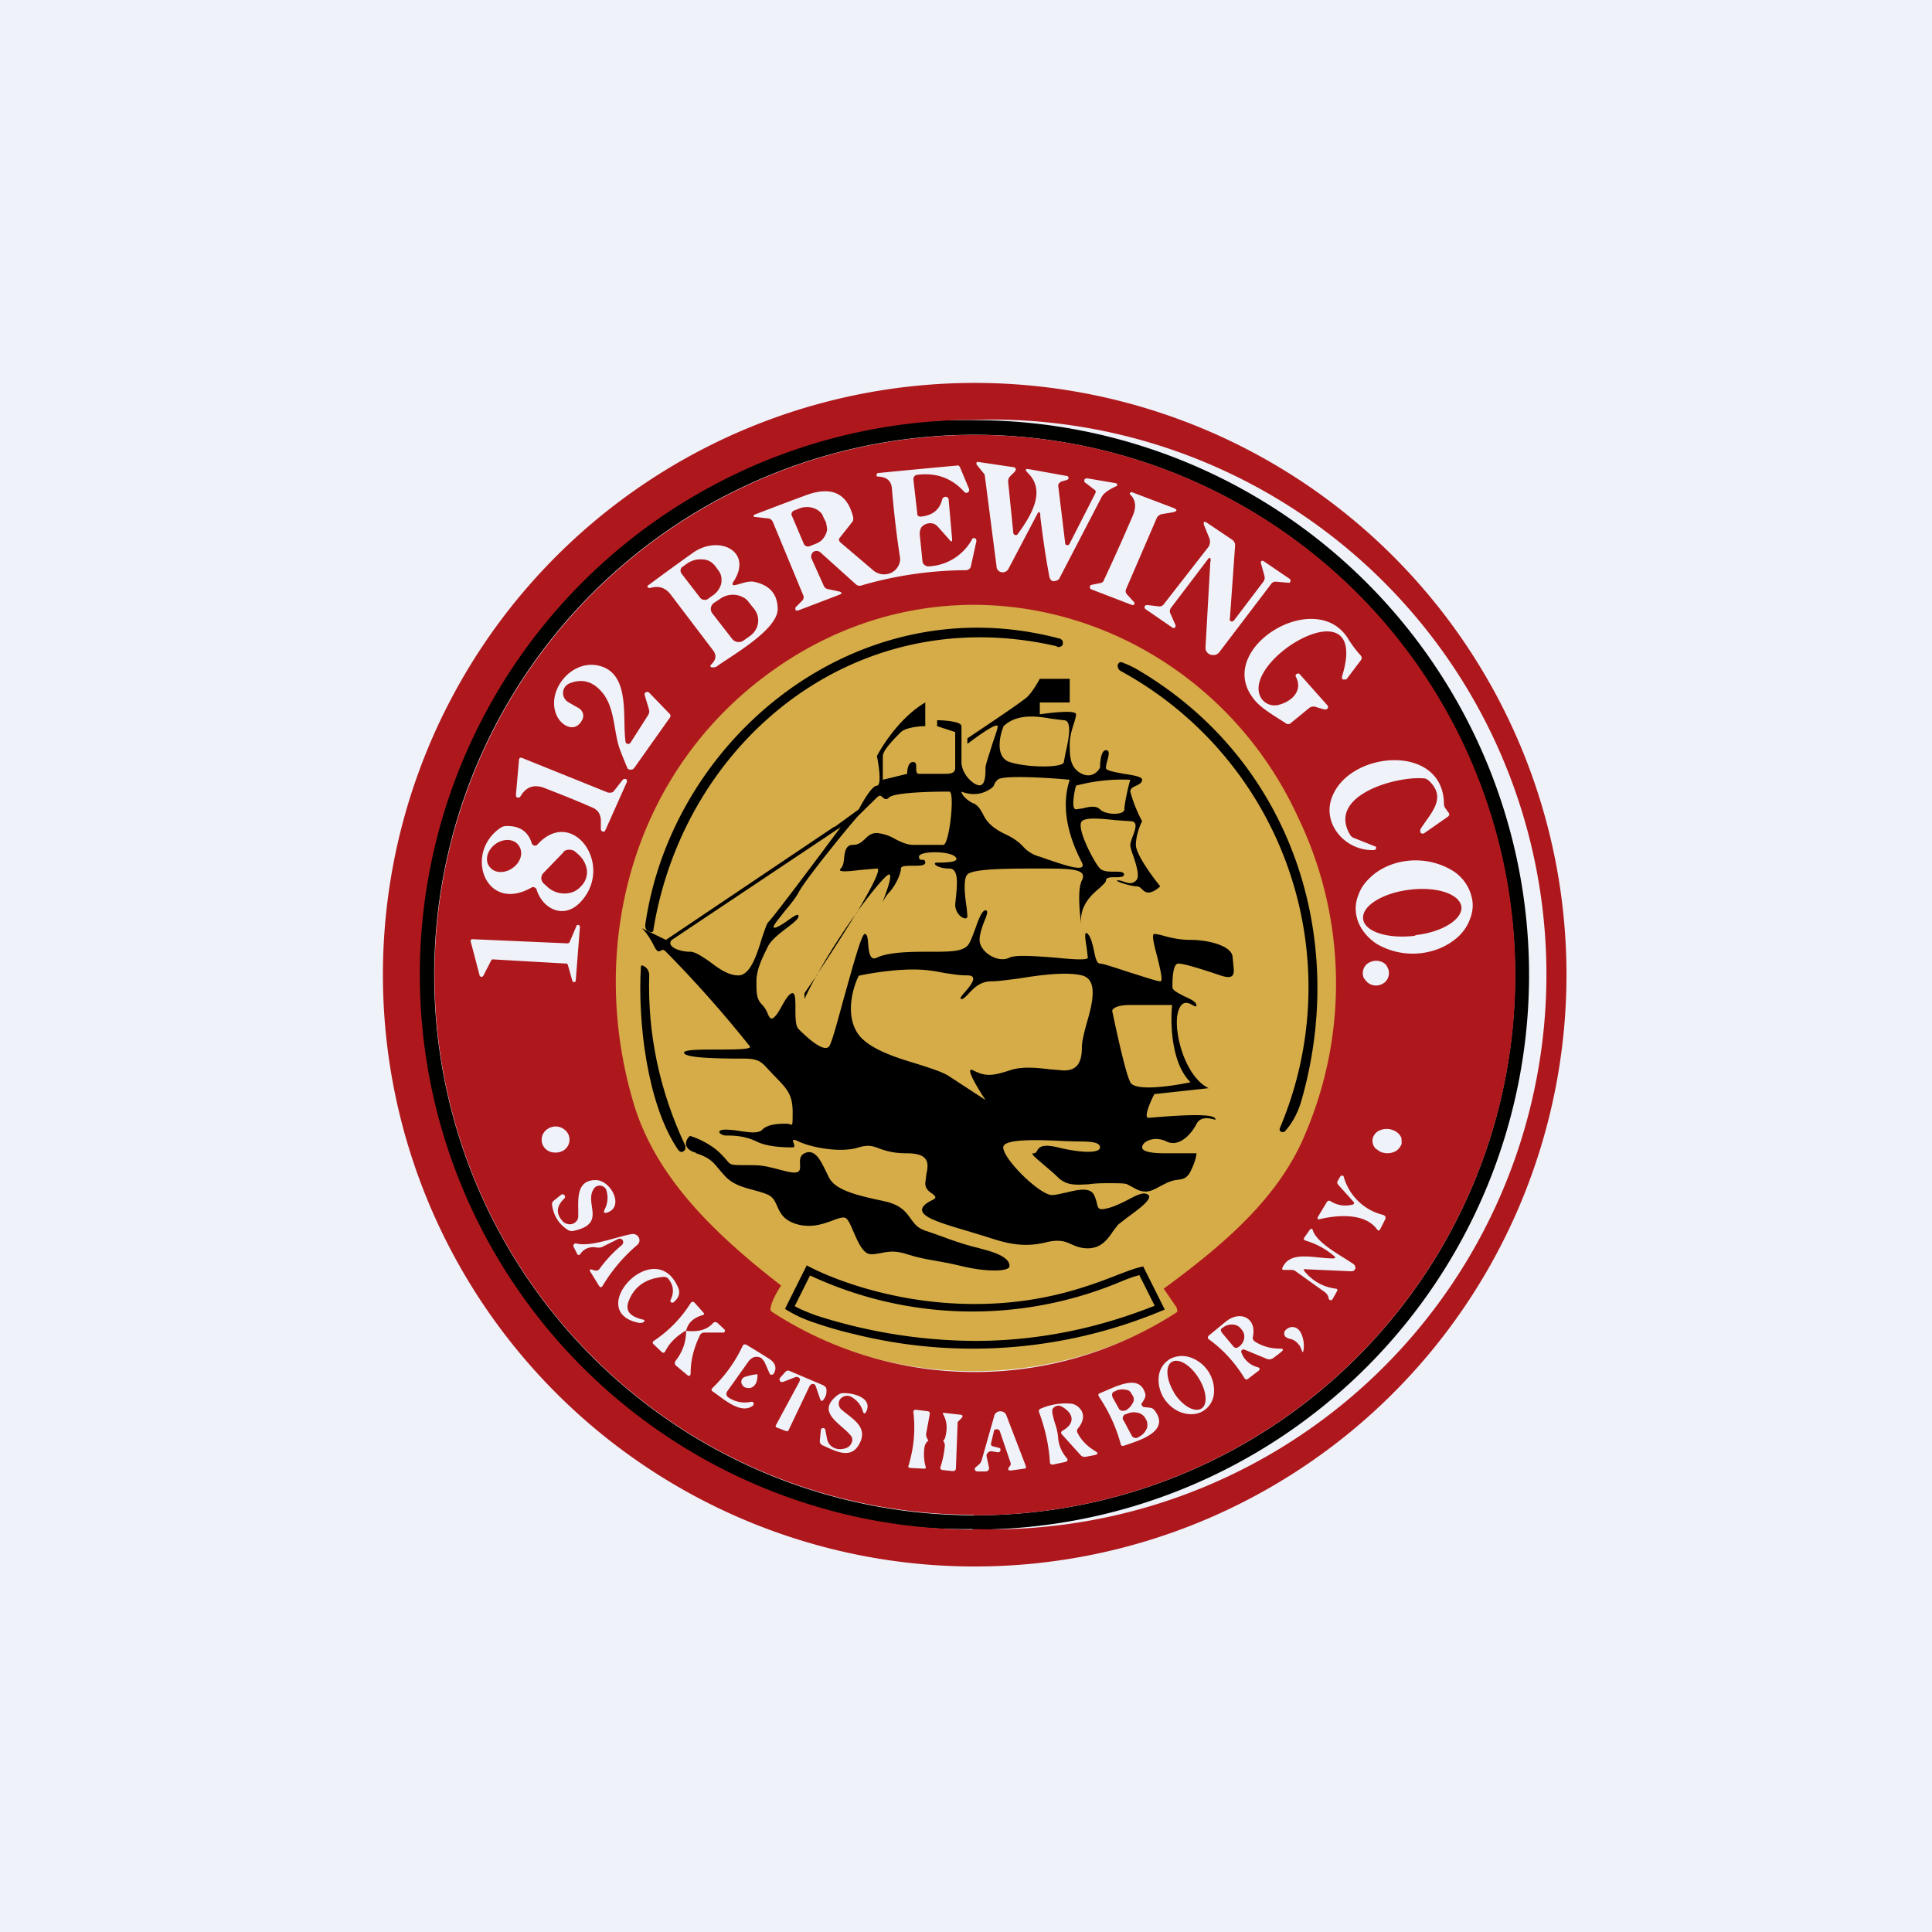 <?xml version="1.0" encoding="UTF-8"?>
<!-- generated by Finnhub -->
<svg viewBox="0 0 55.5 55.5" xmlns="http://www.w3.org/2000/svg">
<path d="M 0,0 H 55.5 V 55.5 H 0 Z" fill="rgb(239, 242, 248)"/>
<path d="M 33.49,37.075 A 10.62,10.62 0 1,0 22.38,37 L 22.04,37.55 A 0.11,0.11 0 0,0 22.03,37.64 C 22.03,37.67 22.05,37.69 22.08,37.71 A 11.15,11.15 0 0,0 33.72,37.79 L 33.92,37.72 C 34.12,37.67 34.38,37.59 34.39,37.55 C 34.39,37.52 34.24,37.52 34.09,37.52 C 33.95,37.52 33.8,37.52 33.79,37.5 L 33.52,37.08 Z" fill="rgb(213, 172, 71)"/>
<path d="M 27.93,43.925 A 15.93,15.93 0 1,1 28.04,12.07 A 15.93,15.93 0 0,1 27.94,43.94 Z M 27.97,43.53 A 15.5,15.5 0 0,0 42.34,22.09 A 15.52,15.52 0 1,0 27.97,43.53 Z" fill="rgb(1, 1, 0)"/>
<path d="M 40.65,26.865 C 41.44,26.78 42.03,26.4 41.98,26.04 C 41.92,25.67 41.25,25.46 40.48,25.56 C 39.69,25.66 39.1,26.04 39.16,26.41 C 39.21,26.77 39.88,26.98 40.66,26.88 Z M 14.77,24.9 C 14.99,24.72 15.04,24.43 14.87,24.25 C 14.72,24.08 14.41,24.09 14.19,24.28 C 13.97,24.47 13.92,24.76 14.09,24.93 C 14.24,25.1 14.55,25.09 14.77,24.9 Z" fill="rgb(174, 24, 29)"/>
<path d="M 27.97,43.515 A 15.5,15.5 0 0,1 13.68,22.04 A 15.53,15.53 0 0,1 38.99,17.04 A 15.52,15.52 0 0,1 27.98,43.53 Z M 29.88,14.8 C 29.95,15.38 30.03,15.96 30.14,16.54 C 30.16,16.68 30.24,16.73 30.37,16.67 A 0.12,0.12 0 0,0 30.43,16.62 L 31.64,14.29 C 31.69,14.18 31.84,14.07 32.06,13.97 L 32.09,13.95 A 0.05,0.05 0 0,0 32.08,13.89 L 32.05,13.88 L 31.23,13.74 L 31.18,13.75 A 0.07,0.07 0 0,0 31.15,13.78 V 13.83 C 31.15,13.84 31.15,13.85 31.17,13.86 L 31.43,14.06 C 31.48,14.09 31.49,14.13 31.46,14.18 L 30.72,15.63 L 30.69,15.66 H 30.65 L 30.62,15.65 A 0.06,0.06 0 0,1 30.6,15.61 L 30.4,13.96 C 30.4,13.93 30.4,13.9 30.43,13.88 A 0.13,0.13 0 0,1 30.5,13.83 L 30.64,13.79 L 30.68,13.77 A 0.06,0.06 0 0,0 30.68,13.69 A 0.07,0.07 0 0,0 30.63,13.67 L 29.57,13.48 C 29.45,13.46 29.44,13.49 29.52,13.58 C 30.07,14.1 29.61,14.83 29.23,15.35 C 29.23,15.35 29.22,15.37 29.2,15.37 H 29.16 A 0.07,0.07 0 0,1 29.13,15.35 A 0.06,0.06 0 0,1 29.11,15.32 L 28.96,13.83 C 28.96,13.77 28.98,13.72 29.02,13.68 L 29.16,13.54 L 29.18,13.5 A 0.07,0.07 0 0,0 29.15,13.43 A 0.08,0.08 0 0,0 29.11,13.42 L 28.1,13.27 H 28.07 L 28.05,13.29 V 13.34 L 28.26,13.6 A 0.1,0.1 0 0,1 28.29,13.66 L 28.63,16.29 C 28.63,16.33 28.65,16.36 28.68,16.39 C 28.7,16.42 28.74,16.43 28.78,16.44 A 0.2,0.2 0 0,0 28.89,16.42 A 0.18,0.18 0 0,0 28.97,16.34 L 29.79,14.78 C 29.84,14.68 29.87,14.69 29.89,14.8 Z M 26.42,15.34 C 26.42,15.28 26.43,15.22 26.46,15.16 A 0.3,0.3 0 0,1 26.61,15.05 A 0.32,0.32 0 0,1 26.8,15.04 A 0.3,0.3 0 0,1 26.95,15.14 L 27.27,15.5 C 27.33,15.58 27.36,15.57 27.35,15.47 L 27.25,14.34 A 0.08,0.08 0 0,0 27.22,14.29 A 0.09,0.09 0 0,0 27.11,14.29 A 0.08,0.08 0 0,0 27.07,14.33 C 27,14.64 26.79,14.81 26.45,14.84 C 26.39,14.84 26.35,14.82 26.35,14.75 L 26.24,13.78 C 26.24,13.75 26.24,13.71 26.27,13.68 A 0.13,0.13 0 0,1 26.35,13.64 C 26.9,13.57 27.35,13.74 27.7,14.13 L 27.75,14.16 C 27.77,14.16 27.79,14.16 27.8,14.14 C 27.82,14.14 27.83,14.12 27.84,14.1 V 14.05 L 27.58,13.43 A 0.12,0.12 0 0,0 27.53,13.37 A 373.97,373.97 0 0,0 25.21,13.59 A 0.11,0.11 0 0,0 25.18,13.64 C 25.18,13.67 25.18,13.69 25.22,13.69 C 25.47,13.7 25.6,13.81 25.62,14.02 C 25.68,14.74 25.76,15.4 25.85,15.99 C 25.87,16.09 25.85,16.17 25.81,16.25 A 0.45,0.45 0 0,1 25.61,16.45 A 0.48,0.48 0 0,1 25.08,16.38 L 24.14,15.58 C 24.09,15.53 24.09,15.48 24.13,15.44 L 24.47,15.01 A 0.18,0.18 0 0,0 24.51,14.94 V 14.86 C 24.34,14.17 23.89,13.96 23.17,14.22 A 109.77,109.77 0 0,0 21.66,14.79 L 21.65,14.82 L 21.66,14.85 H 21.69 L 22.04,14.89 C 22.12,14.89 22.17,14.93 22.2,14.99 L 23.07,17.09 A 0.14,0.14 0 0,1 23.05,17.25 L 22.85,17.45 V 17.52 L 22.88,17.54 H 22.92 L 24.1,17.09 C 24.2,17.05 24.2,17.02 24.1,16.99 L 23.77,16.92 A 0.15,0.15 0 0,1 23.67,16.84 L 23.31,16.04 A 0.15,0.15 0 0,1 23.31,15.94 A 0.16,0.16 0 0,1 23.37,15.85 A 0.17,0.17 0 0,1 23.57,15.87 L 24.57,16.77 C 24.62,16.82 24.68,16.84 24.74,16.82 A 10.9,10.9 0 0,1 27.75,16.38 C 27.79,16.38 27.82,16.36 27.85,16.34 A 0.14,0.14 0 0,0 27.89,16.27 L 28.05,15.54 L 28.04,15.49 A 0.07,0.07 0 0,0 28,15.46 H 27.95 A 0.07,0.07 0 0,0 27.92,15.5 A 1.5,1.5 0 0,1 26.68,16.27 A 0.17,0.17 0 0,1 26.56,16.23 A 0.16,0.16 0 0,1 26.5,16.13 L 26.42,15.34 Z M 33.37,14.77 L 33.67,14.72 C 33.83,14.69 33.84,14.64 33.68,14.58 L 32.52,14.14 H 32.49 L 32.47,14.15 A 0.04,0.04 0 0,0 32.47,14.21 C 32.63,14.36 32.65,14.58 32.53,14.84 A 63.8,63.8 0 0,1 31.69,16.71 A 0.2,0.2 0 0,1 31.61,16.75 L 31.36,16.8 A 0.07,0.07 0 0,0 31.32,16.82 A 0.07,0.07 0 0,0 31.32,16.9 C 31.32,16.92 31.34,16.93 31.35,16.93 L 32.52,17.38 H 32.55 C 32.56,17.38 32.58,17.38 32.58,17.36 A 0.05,0.05 0 0,0 32.58,17.3 L 32.38,17.08 A 0.14,0.14 0 0,1 32.35,16.92 L 33.23,14.88 A 0.18,0.18 0 0,1 33.29,14.81 A 0.19,0.19 0 0,1 33.37,14.77 Z M 34.77,16.12 L 34.63,18.6 C 34.63,18.65 34.64,18.7 34.67,18.73 C 34.7,18.77 34.73,18.79 34.78,18.81 C 34.82,18.82 34.88,18.82 34.92,18.81 A 0.22,0.22 0 0,0 35.03,18.73 L 36.52,16.77 A 0.15,0.15 0 0,1 36.66,16.71 L 37,16.74 H 37.05 L 37.07,16.7 V 16.66 A 0.06,0.06 0 0,0 37.05,16.63 L 36.3,16.12 L 36.27,16.11 H 36.24 L 36.22,16.14 V 16.17 L 36.32,16.53 C 36.34,16.6 36.33,16.65 36.3,16.7 L 35.45,17.82 L 35.41,17.85 A 0.07,0.07 0 0,1 35.33,17.82 A 0.07,0.07 0 0,1 35.33,17.78 L 35.48,15.68 C 35.48,15.64 35.48,15.61 35.46,15.58 A 0.2,0.2 0 0,0 35.39,15.5 L 34.69,15.03 C 34.59,14.96 34.56,14.98 34.59,15.09 L 34.74,15.46 A 0.27,0.27 0 0,1 34.7,15.73 L 33.43,17.36 A 0.15,0.15 0 0,1 33.29,17.42 L 32.96,17.38 L 32.91,17.39 A 0.07,0.07 0 0,0 32.88,17.42 V 17.46 C 32.88,17.48 32.9,17.49 32.91,17.5 L 33.68,18.03 A 0.06,0.06 0 0,0 33.75,18.03 L 33.77,18 V 17.96 L 33.62,17.62 A 0.15,0.15 0 0,1 33.64,17.46 L 34.68,16.09 C 34.75,15.99 34.78,16.01 34.78,16.12 Z M 21.07,16.71 C 21.64,15.84 20.66,15.36 19.92,15.87 A 72.97,72.97 0 0,0 18.6,16.83 V 16.87 L 18.64,16.89 H 18.68 C 18.92,16.82 19.11,16.88 19.26,17.07 L 20.49,18.69 C 20.59,18.83 20.57,18.96 20.42,19.1 C 20.4,19.13 20.4,19.15 20.44,19.17 H 20.49 C 20.51,19.17 20.54,19.17 20.58,19.15 C 21.04,18.82 22.32,18.1 22.34,17.51 C 22.34,17.07 22.12,16.81 21.65,16.71 C 21.47,16.69 21.32,16.76 21.15,16.8 C 21.04,16.83 21.02,16.8 21.07,16.7 Z M 22.44,36.93 C 22.32,37.1 22.16,37.4 22.14,37.57 C 22.12,37.62 22.14,37.67 22.2,37.7 A 10.67,10.67 0 0,0 33.8,37.7 C 33.84,37.67 33.81,37.62 33.8,37.56 L 33.43,37.02 C 35.16,35.75 36.76,34.39 37.51,32.54 A 11,11 0 0,0 37.28,23.46 C 34.63,17.7 27.38,15.33 21.94,19.45 C 18.12,22.34 16.9,27.22 18.18,31.62 C 18.79,33.75 20.44,35.38 22.44,36.93 Z M 37.22,19.43 C 37.44,19.83 37.12,20.14 36.76,20.24 A 0.48,0.48 0 0,1 36.44,20.23 A 0.45,0.45 0 0,1 36.21,20.02 C 35.66,18.92 39.39,16.73 38.55,19.44 V 19.49 C 38.56,19.5 38.57,19.52 38.59,19.52 H 38.64 C 38.66,19.52 38.68,19.52 38.69,19.5 L 39.09,18.97 C 39.13,18.92 39.12,18.87 39.09,18.83 C 38.96,18.69 38.84,18.53 38.74,18.37 C 37.83,16.84 34.92,18.6 35.98,20.03 C 36.18,20.33 36.61,20.56 36.94,20.78 C 36.98,20.81 37.03,20.81 37.07,20.78 L 37.62,20.33 C 37.67,20.3 37.72,20.29 37.77,20.3 L 38.04,20.38 H 38.09 L 38.13,20.36 A 0.07,0.07 0 0,0 38.13,20.26 L 37.33,19.36 A 0.07,0.07 0 0,0 37.25,19.36 A 0.06,0.06 0 0,0 37.22,19.39 V 19.43 Z M 17.97,21.31 C 17.87,20.63 18.12,19.37 17.23,19.13 C 16.42,18.91 15.66,19.86 16,20.57 C 16.14,20.86 16.53,21.07 16.73,20.67 A 0.25,0.25 0 0,0 16.74,20.48 A 0.26,0.26 0 0,0 16.62,20.34 L 16.34,20.18 A 0.32,0.32 0 0,1 16.21,20.05 A 0.3,0.3 0 0,1 16.24,19.72 A 0.33,0.33 0 0,1 16.39,19.62 C 16.77,19.48 17.09,19.6 17.36,19.97 C 17.66,20.41 17.63,20.98 17.79,21.48 A 12.33,12.33 0 0,0 18.03,22.08 A 0.14,0.14 0 0,0 18.17,22.1 A 0.13,0.13 0 0,0 18.22,22.06 L 19.24,20.62 C 19.27,20.58 19.27,20.54 19.23,20.5 L 18.65,19.9 A 0.08,0.08 0 0,0 18.55,19.89 A 0.07,0.07 0 0,0 18.52,19.92 V 19.97 L 18.64,20.37 A 0.2,0.2 0 0,1 18.62,20.54 L 18.11,21.34 L 18.07,21.37 H 18.03 A 0.08,0.08 0 0,1 17.99,21.35 A 0.07,0.07 0 0,1 17.97,21.31 Z M 17.47,22.77 L 14.99,21.77 C 14.94,21.76 14.92,21.77 14.91,21.82 L 14.82,22.84 L 14.83,22.88 C 14.83,22.9 14.85,22.91 14.87,22.91 H 14.91 C 14.93,22.91 14.94,22.89 14.95,22.88 C 15.11,22.6 15.35,22.52 15.65,22.64 C 16.11,22.82 16.57,23 17.02,23.2 A 0.4,0.4 0 0,1 17.19,23.33 C 17.23,23.39 17.25,23.46 17.26,23.53 V 23.83 L 17.28,23.87 L 17.32,23.89 H 17.36 L 17.39,23.85 L 18.01,22.46 V 22.42 A 0.06,0.06 0 0,0 17.98,22.38 A 0.07,0.07 0 0,0 17.93,22.38 A 0.07,0.07 0 0,0 17.89,22.4 L 17.63,22.73 A 0.13,0.13 0 0,1 17.56,22.77 H 17.46 Z M 41.48,23.09 C 41.46,21.32 38.68,21.56 38.24,22.97 C 38.01,23.7 38.66,24.45 39.47,24.42 L 39.51,24.41 L 39.53,24.37 V 24.33 A 0.06,0.06 0 0,0 39.49,24.31 L 38.89,24.07 A 0.2,0.2 0 0,1 38.79,23.99 C 38.1,22.86 40.09,22.29 40.9,22.36 C 40.96,22.36 41,22.39 41.05,22.43 C 41.59,22.94 41.07,23.38 40.8,23.83 V 23.89 C 40.8,23.9 40.8,23.92 40.82,23.93 A 0.08,0.08 0 0,0 40.92,23.93 L 41.58,23.47 C 41.64,23.43 41.65,23.38 41.6,23.33 L 41.53,23.23 A 0.21,0.21 0 0,1 41.48,23.09 Z M 15.28,24.24 C 15.18,23.89 14.93,23.72 14.55,23.73 A 0.29,0.29 0 0,0 14.38,23.78 C 13.31,24.5 13.95,26.26 15.28,25.49 A 0.09,0.09 0 0,1 15.38,25.51 C 15.4,25.51 15.4,25.53 15.41,25.54 C 15.57,26.09 16.17,26.42 16.65,25.94 C 17.69,24.89 16.45,23.13 15.43,24.27 A 0.09,0.09 0 0,1 15.31,24.27 A 0.08,0.08 0 0,1 15.28,24.24 Z M 42.3,25.9 A 1.23,1.23 0 0,0 41.71,25 A 2.06,2.06 0 0,0 39.86,24.88 C 39.66,24.97 39.49,25.08 39.35,25.22 C 39.2,25.36 39.09,25.52 39.03,25.69 C 38.96,25.86 38.93,26.03 38.95,26.21 C 38.99,26.56 39.2,26.88 39.54,27.11 A 2.05,2.05 0 0,0 41.39,27.23 C 41.59,27.14 41.76,27.03 41.91,26.89 C 42.05,26.75 42.16,26.59 42.22,26.42 C 42.29,26.25 42.32,26.08 42.3,25.9 Z M 16.26,27.68 H 16.29 C 16.29,27.7 16.3,27.7 16.31,27.71 L 16.44,28.17 C 16.44,28.18 16.44,28.19 16.46,28.2 A 0.06,0.06 0 0,0 16.53,28.2 L 16.54,28.16 L 16.66,26.62 L 16.65,26.59 L 16.62,26.57 H 16.58 A 0.05,0.05 0 0,0 16.56,26.6 L 16.36,27.07 L 16.34,27.09 L 16.31,27.1 L 13.57,26.98 H 13.55 L 13.53,27 A 0.05,0.05 0 0,0 13.52,27.04 L 13.78,28.03 S 13.78,28.05 13.8,28.05 A 0.06,0.06 0 0,0 13.85,28.06 L 13.88,28.04 L 14.11,27.59 A 0.05,0.05 0 0,1 14.16,27.56 L 16.26,27.68 Z M 39.9,27.96 C 39.9,27.86 39.86,27.77 39.8,27.7 A 0.39,0.39 0 0,0 39.53,27.6 C 39.43,27.6 39.33,27.64 39.26,27.7 A 0.35,0.35 0 0,0 39.18,28.1 L 39.26,28.2 A 0.38,0.38 0 0,0 39.53,28.31 A 0.4,0.4 0 0,0 39.79,28.21 A 0.36,0.36 0 0,0 39.9,27.96 Z M 16.36,32.74 C 16.36,32.64 16.32,32.54 16.24,32.47 A 0.41,0.41 0 0,0 15.96,32.36 C 15.86,32.36 15.76,32.4 15.68,32.47 A 0.37,0.37 0 0,0 15.56,32.74 C 15.56,32.84 15.6,32.94 15.68,33.01 C 15.75,33.08 15.85,33.11 15.96,33.11 C 16.06,33.11 16.16,33.08 16.24,33.01 A 0.37,0.37 0 0,0 16.36,32.74 Z M 40.26,32.84 C 40.27,32.79 40.26,32.74 40.26,32.7 A 0.35,0.35 0 0,0 40.18,32.57 A 0.43,0.43 0 0,0 40.05,32.48 A 0.5,0.5 0 0,0 39.58,32.5 A 0.36,0.36 0 0,0 39.48,32.6 A 0.3,0.3 0 0,0 39.44,32.86 C 39.45,32.91 39.48,32.95 39.51,32.99 L 39.64,33.08 A 0.5,0.5 0 0,0 40.11,33.06 A 0.36,0.36 0 0,0 40.21,32.96 A 0.3,0.3 0 0,0 40.27,32.83 Z M 38.83,34.61 A 0.78,0.78 0 0,1 38.23,34.51 C 38.18,34.48 38.14,34.49 38.11,34.54 L 37.87,34.94 C 37.83,35.01 37.85,35.04 37.92,35.02 C 38.43,34.9 39.22,34.84 39.56,35.32 C 39.59,35.36 39.62,35.36 39.65,35.31 L 39.79,35.03 C 39.82,34.96 39.79,34.92 39.73,34.9 A 1.56,1.56 0 0,1 38.6,33.8 L 38.59,33.78 L 38.55,33.77 A 0.06,0.06 0 0,0 38.5,33.8 L 38.43,33.92 C 38.41,33.95 38.41,33.99 38.43,34.02 L 38.87,34.51 C 38.92,34.56 38.9,34.6 38.83,34.61 Z M 17.41,34.17 A 0.7,0.7 0 0,1 17.37,34.74 C 17.33,34.84 17.36,34.86 17.45,34.83 C 17.94,34.66 17.55,33.9 17.11,33.9 C 16.49,33.9 16.63,34.58 16.61,34.95 C 16.61,35 16.59,35.05 16.56,35.08 A 0.25,0.25 0 0,1 16.44,35.16 A 0.26,0.26 0 0,1 16.3,35.16 A 0.25,0.25 0 0,1 16.18,35.1 C 15.96,34.87 15.98,34.65 16.21,34.43 A 0.07,0.07 0 0,0 16.21,34.33 A 0.07,0.07 0 0,0 16.11,34.33 L 15.91,34.49 A 0.13,0.13 0 0,0 15.86,34.62 C 15.9,34.92 16.06,35.17 16.31,35.33 C 16.36,35.36 16.41,35.37 16.47,35.36 C 17.47,35.15 16.74,34.55 17.08,34.12 A 0.18,0.18 0 0,1 17.16,34.07 A 0.2,0.2 0 0,1 17.35,34.1 C 17.38,34.12 17.4,34.14 17.41,34.17 Z M 38.28,36.15 C 37.76,36.15 37.06,35.91 36.84,36.42 C 36.82,36.46 36.84,36.48 36.89,36.48 H 37.09 A 0.2,0.2 0 0,1 37.22,36.52 L 38.06,37.12 C 38.11,37.16 38.14,37.2 38.16,37.26 L 38.17,37.31 L 38.19,37.34 L 38.22,37.35 H 38.25 L 38.28,37.32 L 38.41,37.09 C 38.43,37.05 38.42,37.03 38.38,37.02 A 1.36,1.36 0 0,1 37.46,36.5 C 37.44,36.47 37.45,36.46 37.48,36.46 L 38.81,36.52 L 38.88,36.51 A 0.12,0.12 0 0,0 38.93,36.45 C 38.94,36.43 38.94,36.4 38.93,36.38 A 0.12,0.12 0 0,0 38.89,36.32 C 38.57,36.09 37.85,35.73 37.72,35.36 C 37.7,35.28 37.66,35.28 37.61,35.35 L 37.47,35.55 C 37.44,35.59 37.45,35.62 37.51,35.64 C 37.81,35.73 38.07,35.87 38.31,36.07 C 38.38,36.12 38.37,36.15 38.28,36.15 Z M 17.74,35.6 A 0.11,0.11 0 0,1 17.89,35.63 A 0.1,0.1 0 0,1 17.9,35.7 A 0.1,0.1 0 0,1 17.86,35.77 C 17.63,35.96 17.42,36.18 17.23,36.44 C 17.19,36.5 17.13,36.52 17.03,36.48 C 16.93,36.45 16.92,36.47 16.97,36.55 L 17.21,36.94 C 17.25,36.99 17.28,36.99 17.31,36.94 C 17.58,36.49 17.91,36.1 18.31,35.76 A 0.17,0.17 0 0,0 18.35,35.55 A 0.19,0.19 0 0,0 18.27,35.47 A 0.2,0.2 0 0,0 18.15,35.45 C 17.7,35.53 16.97,35.83 16.55,35.72 H 16.51 L 16.49,35.74 L 16.47,35.77 V 35.8 L 16.57,36 C 16.6,36.07 16.64,36.07 16.68,36.01 C 16.79,35.86 16.95,35.8 17.16,35.84 C 17.21,35.84 17.26,35.84 17.3,35.82 L 17.74,35.6 Z M 18.48,37.91 C 18.17,37.84 17.92,37.7 18.07,37.35 C 18.24,36.94 18.57,36.72 19.07,36.68 C 19.09,36.68 19.12,36.68 19.15,36.7 C 19.17,36.7 19.19,36.72 19.21,36.75 C 19.35,36.93 19.37,37.13 19.26,37.35 V 37.38 C 19.26,37.4 19.27,37.41 19.28,37.41 A 0.06,0.06 0 0,0 19.35,37.41 C 19.47,37.31 19.55,37.18 19.49,37.01 C 18.84,35.43 16.75,37.68 18.35,38 C 18.41,38.01 18.46,38 18.5,37.97 C 18.52,37.94 18.52,37.92 18.48,37.91 Z M 19.71,38.23 C 19.71,38.55 19.61,38.83 19.41,39.09 A 0.1,0.1 0 0,0 19.42,39.23 L 19.73,39.49 C 19.8,39.55 19.84,39.53 19.84,39.44 C 19.84,39.06 19.94,38.7 20.11,38.35 A 0.13,0.13 0 0,1 20.16,38.3 A 0.14,0.14 0 0,1 20.23,38.28 H 20.8 L 20.82,38.25 A 0.05,0.05 0 0,0 20.81,38.19 L 20.62,38.01 C 20.57,37.97 20.52,37.97 20.48,38.01 C 20.31,38.2 20.06,38.27 19.71,38.23 C 19.76,38.01 19.91,37.86 20.18,37.78 C 20.23,37.77 20.24,37.74 20.2,37.7 L 19.97,37.44 C 19.92,37.38 19.87,37.38 19.83,37.45 A 3.6,3.6 0 0,1 18.78,38.52 C 18.74,38.55 18.74,38.59 18.78,38.62 L 19.01,38.84 C 19.05,38.87 19.08,38.87 19.11,38.82 C 19.23,38.58 19.43,38.38 19.71,38.22 Z M 35.75,38.77 L 36.4,39.04 C 36.46,39.06 36.52,39.05 36.58,39.01 L 36.79,38.85 C 36.89,38.77 36.87,38.74 36.75,38.74 C 36.49,38.74 36.26,38.67 36.05,38.54 C 36,38.5 35.98,38.46 35.99,38.41 C 36.11,37.87 35.64,37.63 35.22,37.96 L 34.72,38.37 C 34.69,38.41 34.69,38.44 34.72,38.47 C 35.14,38.77 35.48,39.15 35.75,39.59 C 35.78,39.63 35.81,39.64 35.85,39.61 L 36.14,39.39 C 36.21,39.34 36.2,39.29 36.11,39.27 A 0.67,0.67 0 0,1 35.66,38.85 A 0.06,0.06 0 0,1 35.68,38.78 A 0.07,0.07 0 0,1 35.75,38.77 Z M 37.36,38.71 L 37.38,38.75 C 37.42,38.87 37.44,38.87 37.45,38.75 A 0.83,0.83 0 0,0 37.36,38.27 C 37.26,38.1 37.07,38.07 36.93,38.21 A 0.13,0.13 0 0,0 36.9,38.35 C 36.9,38.37 36.92,38.4 36.94,38.41 L 37.01,38.45 C 37.14,38.47 37.24,38.53 37.31,38.63 C 37.34,38.65 37.35,38.68 37.36,38.71 Z M 21.53,39.08 A 0.25,0.25 0 0,1 21.63,39 A 0.26,0.26 0 0,1 21.88,39.02 L 21.96,39.12 L 22.11,39.46 L 22.13,39.49 H 22.16 A 0.07,0.07 0 0,0 22.22,39.47 C 22.33,39.3 22.27,39.14 22.09,39.03 A 28,28 0 0,0 21.44,38.63 C 21.39,38.61 21.35,38.62 21.33,38.67 C 21.12,39.12 20.83,39.52 20.47,39.87 C 20.43,39.91 20.43,39.94 20.47,39.97 C 20.76,40.16 21.27,40.65 21.63,40.38 L 21.65,40.34 V 40.3 A 0.07,0.07 0 0,0 21.61,40.27 H 21.57 A 0.83,0.83 0 0,1 20.92,40.14 A 0.12,0.12 0 0,1 20.89,39.97 L 21.53,39.07 Z M 34.55,40.54 C 34.72,40.44 34.84,40.27 34.87,40.06 A 1.01,1.01 0 0,0 34.21,39 A 0.73,0.73 0 0,0 33.61,39.04 A 0.66,0.66 0 0,0 33.29,39.52 C 33.26,39.73 33.31,39.96 33.43,40.16 C 33.56,40.36 33.74,40.51 33.95,40.58 C 34.16,40.65 34.38,40.64 34.55,40.54 Z M 22.97,39.68 L 22.29,40.94 C 22.27,40.97 22.29,41 22.32,41.01 L 22.58,41.11 C 22.62,41.12 22.65,41.11 22.66,41.07 L 23.26,39.81 L 23.3,39.77 A 0.1,0.1 0 0,1 23.4,39.77 L 23.43,39.81 L 23.56,40.19 C 23.59,40.26 23.62,40.26 23.66,40.2 A 0.37,0.37 0 0,0 23.74,39.92 C 23.74,39.86 23.7,39.82 23.64,39.79 L 22.7,39.39 C 22.65,39.36 22.6,39.37 22.56,39.41 L 22.41,39.58 A 0.07,0.07 0 0,0 22.41,39.67 C 22.41,39.69 22.43,39.7 22.44,39.7 H 22.49 L 22.85,39.56 A 0.1,0.1 0 0,1 22.95,39.58 C 22.97,39.59 22.98,39.61 22.98,39.63 L 22.97,39.68 Z M 21.73,39.48 C 21.62,39.49 21.51,39.52 21.41,39.55 A 0.16,0.16 0 0,0 21.31,39.63 A 0.15,0.15 0 0,0 21.31,39.76 A 0.2,0.2 0 0,0 21.41,39.86 C 21.46,39.87 21.51,39.88 21.56,39.87 C 21.69,39.83 21.76,39.71 21.76,39.5 V 39.48 H 21.73 Z M 32.81,40.3 L 32.88,40.18 C 32.9,40.14 32.91,40.09 32.9,40.04 C 32.74,39.44 32.05,39.84 31.6,40.02 C 31.55,40.04 31.54,40.07 31.57,40.12 C 31.85,40.54 32.06,40.99 32.19,41.47 C 32.2,41.53 32.24,41.55 32.29,41.53 C 32.69,41.39 33.64,41.13 33.17,40.52 A 0.18,0.18 0 0,0 33.04,40.44 L 32.86,40.42 C 32.85,40.42 32.84,40.42 32.83,40.4 A 0.08,0.08 0 0,1 32.79,40.34 C 32.79,40.33 32.79,40.31 32.81,40.3 Z M 23.76,41.34 L 23.71,41.08 A 0.06,0.06 0 0,0 23.69,41.04 A 0.07,0.07 0 0,0 23.6,41.04 A 0.06,0.06 0 0,0 23.58,41.09 L 23.55,41.39 C 23.55,41.45 23.57,41.49 23.63,41.52 C 23.96,41.66 24.43,41.95 24.68,41.49 C 24.96,40.99 24.48,40.76 24.17,40.49 A 0.22,0.22 0 0,1 24.14,40.19 A 0.25,0.25 0 0,1 24.46,40.13 C 24.63,40.23 24.74,40.37 24.79,40.55 C 24.82,40.62 24.84,40.62 24.88,40.56 C 25.08,40.16 24.52,40.01 24.22,40.02 C 24.16,40.02 24.12,40.04 24.07,40.07 C 23.41,40.57 24.16,40.89 24.44,41.24 C 24.48,41.29 24.49,41.34 24.48,41.4 C 24.44,41.55 24.33,41.62 24.14,41.63 A 0.39,0.39 0 0,1 23.89,41.55 A 0.35,0.35 0 0,1 23.76,41.34 Z M 30.33,40.96 A 2.94,2.94 0 0,1 30.23,40.59 V 40.49 A 0.17,0.17 0 0,1 30.29,40.42 A 0.19,0.19 0 0,1 30.49,40.4 C 30.86,40.6 30.89,40.9 30.52,41.1 C 30.48,41.13 30.47,41.16 30.5,41.2 L 31.06,41.82 L 31.12,41.85 H 31.18 L 31.45,41.8 C 31.55,41.77 31.55,41.74 31.47,41.69 C 31.25,41.56 31.07,41.39 30.96,41.17 A 0.11,0.11 0 0,1 30.97,41.03 C 31.05,40.93 31.1,40.83 31.11,40.73 A 0.35,0.35 0 0,0 31.01,40.45 A 0.39,0.39 0 0,0 30.74,40.32 C 30.45,40.3 30.17,40.35 29.91,40.46 C 29.85,40.48 29.83,40.52 29.85,40.57 C 30.02,41.03 30.13,41.51 30.16,42 C 30.16,42.06 30.2,42.08 30.26,42.07 L 30.59,42 C 30.67,41.98 30.69,41.94 30.64,41.88 A 1,1 0 0,1 30.4,41.34 A 1.67,1.67 0 0,0 30.33,40.96 Z M 26.61,41.16 L 26.71,40.62 C 26.71,40.57 26.7,40.55 26.65,40.54 L 26.33,40.5 C 26.26,40.49 26.23,40.52 26.24,40.58 C 26.3,41.1 26.25,41.6 26.1,42.1 C 26.08,42.14 26.1,42.16 26.15,42.17 L 26.54,42.19 C 26.59,42.19 26.61,42.17 26.59,42.13 A 1.34,1.34 0 0,1 26.56,41.56 A 0.32,0.32 0 0,1 26.67,41.38 A 0.34,0.34 0 0,1 26.88,41.3 C 26.96,41.3 27.02,41.32 27.08,41.37 C 27.12,41.42 27.15,41.48 27.14,41.55 A 2.6,2.6 0 0,1 27.02,42.13 C 27,42.19 27.02,42.22 27.08,42.23 L 27.36,42.26 C 27.42,42.26 27.46,42.24 27.46,42.18 L 27.51,40.87 A 0.03,0.03 0 0,1 27.52,40.84 L 27.62,40.74 C 27.67,40.68 27.66,40.65 27.59,40.64 L 27.14,40.59 C 27.09,40.58 27.07,40.59 27.1,40.64 C 27.2,40.82 27.22,41.03 27.16,41.26 C 27.16,41.29 27.14,41.33 27.12,41.36 A 0.28,0.28 0 0,1 27.04,41.43 A 0.3,0.3 0 0,1 26.83,41.47 A 0.28,0.28 0 0,1 26.65,41.35 A 0.26,0.26 0 0,1 26.61,41.15 Z M 28.47,41.46 L 28.55,41.12 C 28.55,41.1 28.56,41.08 28.58,41.07 A 0.1,0.1 0 0,1 28.68,41.07 C 28.7,41.07 28.71,41.09 28.72,41.11 L 29.03,42.02 C 29.04,42.05 29.03,42.07 29.03,42.09 L 28.99,42.14 C 28.94,42.22 28.96,42.25 29.06,42.24 L 29.42,42.19 C 29.47,42.19 29.48,42.16 29.47,42.12 L 28.91,40.66 A 0.18,0.18 0 0,0 28.84,40.57 A 0.2,0.2 0 0,0 28.62,40.58 A 0.18,0.18 0 0,0 28.56,40.68 L 28.2,41.95 A 0.26,0.26 0 0,1 28.11,42.08 L 28.03,42.15 A 0.06,0.06 0 0,0 28.01,42.23 L 28.03,42.26 L 28.08,42.27 H 28.32 C 28.39,42.26 28.42,42.22 28.41,42.15 L 28.34,41.83 V 41.78 L 28.38,41.73 A 0.13,0.13 0 0,1 28.48,41.69 L 28.67,41.72 L 28.71,41.71 A 0.07,0.07 0 0,0 28.74,41.67 V 41.62 A 0.07,0.07 0 0,0 28.69,41.59 L 28.53,41.55 C 28.48,41.54 28.46,41.51 28.47,41.46 Z" fill="rgb(174, 24, 29)"/>
<path d="M 19.57,16.465 A 0.14,0.14 0 0,1 19.55,16.38 A 0.13,0.13 0 0,1 19.61,16.28 L 19.75,16.18 A 0.68,0.68 0 0,1 20.18,16.07 C 20.25,16.07 20.32,16.09 20.38,16.12 C 20.44,16.15 20.48,16.19 20.53,16.24 L 20.64,16.39 C 20.72,16.49 20.74,16.62 20.72,16.76 A 0.6,0.6 0 0,1 20.47,17.11 L 20.33,17.21 A 0.15,0.15 0 0,1 20.22,17.23 A 0.15,0.15 0 0,1 20.12,17.18 L 19.58,16.48 Z M 20.47,17.63 A 0.21,0.21 0 0,1 20.51,17.32 L 20.69,17.2 A 0.63,0.63 0 0,1 21.35,17.16 C 21.41,17.19 21.47,17.24 21.51,17.3 L 21.67,17.5 A 0.53,0.53 0 0,1 21.69,18.12 A 0.6,0.6 0 0,1 21.53,18.28 L 21.36,18.4 A 0.24,0.24 0 0,1 21.03,18.35 L 20.47,17.63 Z" fill="rgb(174, 24, 29)"/>
<path d="M 30.36,18.565 C 24.52,17.22 19.64,21.34 18.77,26.71 C 18.77,26.77 18.73,26.79 18.67,26.77 C 18.57,26.74 18.52,26.67 18.54,26.54 C 19.32,21.19 24.63,16.81 30.42,18.34 C 30.46,18.34 30.49,18.37 30.52,18.4 C 30.53,18.43 30.54,18.47 30.53,18.5 C 30.53,18.54 30.5,18.56 30.46,18.58 A 0.17,0.17 0 0,1 30.36,18.58 Z M 32.75,19.28 C 37.13,21.9 38.74,26.98 37.37,31.67 C 37.27,31.99 37.12,32.27 36.91,32.5 A 0.1,0.1 0 0,1 36.8,32.51 A 0.09,0.09 0 0,1 36.76,32.47 V 32.42 A 10.35,10.35 0 0,0 32.22,19.29 C 32.16,19.26 32.12,19.22 32.12,19.18 C 32.1,19.14 32.1,19.11 32.12,19.08 C 32.14,19.03 32.18,19.01 32.24,19.03 C 32.42,19.1 32.59,19.18 32.75,19.28 Z" fill="rgb(1, 1, 0)"/>
<path d="M 16.19,24.465 A 0.24,0.24 0 0,1 16.36,24.41 A 0.25,0.25 0 0,1 16.53,24.47 L 16.63,24.56 C 16.76,24.68 16.84,24.84 16.86,25 A 0.57,0.57 0 0,1 16.7,25.45 L 16.67,25.48 A 0.6,0.6 0 0,1 16.47,25.62 A 0.72,0.72 0 0,1 15.74,25.49 L 15.63,25.39 A 0.22,0.22 0 0,1 15.55,25.24 A 0.22,0.22 0 0,1 15.61,25.08 L 16.19,24.48 Z" fill="rgb(174, 24, 29)"/>
<path d="M 19.45,32.985 C 18.58,31.67 18.32,29.32 18.41,27.79 C 18.41,27.73 18.44,27.72 18.49,27.75 C 18.59,27.8 18.65,27.9 18.65,28.01 C 18.6,29.71 18.95,31.35 19.69,32.92 V 32.98 C 19.69,33 19.69,33.02 19.67,33.04 C 19.6,33.12 19.53,33.11 19.46,33 Z" fill="rgb(1, 1, 0)"/>
<path d="M 35.09,38.255 A 0.08,0.08 0 0,1 35.07,38.21 A 0.08,0.08 0 0,1 35.11,38.15 L 35.14,38.13 A 0.4,0.4 0 0,1 35.4,38.05 C 35.5,38.05 35.58,38.09 35.64,38.16 L 35.68,38.21 A 0.3,0.3 0 0,1 35.74,38.45 A 0.36,0.36 0 0,1 35.6,38.68 L 35.57,38.7 A 0.1,0.1 0 0,1 35.44,38.69 L 35.09,38.27 Z M 33.72,40 C 33.95,40.37 34.3,40.58 34.5,40.47 C 34.7,40.37 34.67,39.97 34.44,39.6 C 34.21,39.22 33.87,39.01 33.67,39.12 C 33.47,39.23 33.5,39.62 33.72,39.99 Z M 31.96,40.12 A 0.1,0.1 0 0,1 31.95,40.04 C 31.95,40.01 31.98,39.99 32.01,39.97 H 32.03 C 32.07,39.94 32.13,39.92 32.17,39.92 C 32.22,39.91 32.27,39.91 32.31,39.92 A 0.3,0.3 0 0,1 32.43,39.95 A 0.2,0.2 0 0,1 32.5,40.03 L 32.55,40.11 C 32.58,40.17 32.58,40.25 32.53,40.32 A 0.48,0.48 0 0,1 32.33,40.52 H 32.3 A 0.12,0.12 0 0,1 32.21,40.52 A 0.11,0.11 0 0,1 32.15,40.48 L 31.95,40.12 Z M 32.27,40.8 A 0.11,0.11 0 0,1 32.26,40.7 A 0.12,0.12 0 0,1 32.32,40.63 L 32.36,40.62 A 0.5,0.5 0 0,1 32.67,40.58 C 32.77,40.6 32.86,40.66 32.9,40.74 L 32.93,40.79 C 32.95,40.83 32.96,40.88 32.96,40.92 C 32.96,40.97 32.96,41.02 32.93,41.06 A 0.42,0.42 0 0,1 32.84,41.19 A 0.5,0.5 0 0,1 32.71,41.28 L 32.68,41.3 A 0.13,0.13 0 0,1 32.58,41.3 A 0.12,0.12 0 0,1 32.51,41.24 L 32.27,40.79 Z" fill="rgb(174, 24, 29)"/>
<path d="M 27.99,43.925 A 15.94,15.94 0 1,0 28,12.06 A 15.94,15.94 0 0,0 28,43.94 Z M 28,45 A 17,17 0 1,0 28,11 A 17,17 0 0,0 28,45 Z" fill="rgb(174, 24, 29)" fill-rule="evenodd"/>
<path d="M 23.97,23.745 L 19.13,27 L 18.43,26.66 C 18.5,26.71 18.65,26.9 18.78,27.16 C 18.88,27.36 18.92,27.34 18.98,27.31 C 19.01,27.29 19.05,27.26 19.13,27.34 A 34.3,34.3 0 0,1 21.55,30.07 C 21.55,30.15 21.08,30.15 20.6,30.15 C 20.13,30.15 19.65,30.15 19.65,30.24 C 19.65,30.41 20.86,30.41 21.38,30.41 C 21.78,30.41 21.88,30.51 22.06,30.71 L 22.25,30.91 C 22.59,31.26 22.77,31.43 22.77,31.94 C 22.77,32.22 22.77,32.3 22.74,32.31 C 22.72,32.31 22.67,32.28 22.59,32.28 C 22.42,32.28 22.07,32.28 21.9,32.45 C 21.79,32.57 21.52,32.53 21.25,32.49 A 2.94,2.94 0 0,0 20.86,32.45 C 20.52,32.45 20.69,32.62 20.86,32.62 C 21.04,32.62 21.38,32.62 21.73,32.79 C 22.07,32.96 22.59,32.96 22.77,32.96 C 22.84,32.96 22.82,32.9 22.8,32.84 C 22.77,32.76 22.75,32.7 22.94,32.79 C 23.29,32.96 24.15,33.13 24.67,32.96 C 24.94,32.88 25.07,32.92 25.25,32.99 C 25.42,33.05 25.64,33.13 26.05,33.13 C 26.73,33.13 26.67,33.45 26.61,33.74 L 26.58,33.99 C 26.58,34.15 26.69,34.23 26.78,34.29 C 26.88,34.37 26.93,34.41 26.75,34.49 C 26.4,34.67 26.4,34.84 26.75,35.01 C 26.98,35.12 27.37,35.24 27.75,35.35 L 28.31,35.52 C 28.83,35.69 29.35,35.86 30.04,35.69 C 30.44,35.59 30.62,35.67 30.79,35.75 C 30.91,35.8 31.04,35.86 31.25,35.86 C 31.65,35.86 31.84,35.57 31.98,35.36 L 32.12,35.18 L 32.39,34.97 C 32.69,34.75 33.11,34.45 32.99,34.33 C 32.88,34.23 32.7,34.31 32.47,34.43 C 32.32,34.51 32.14,34.6 31.95,34.67 C 31.57,34.79 31.55,34.74 31.51,34.57 A 1.13,1.13 0 0,0 31.43,34.33 C 31.31,34.09 30.95,34.18 30.62,34.26 C 30.47,34.29 30.32,34.33 30.22,34.33 C 29.87,34.33 28.82,33.3 28.82,32.96 C 28.82,32.69 29.97,32.75 30.59,32.78 L 30.91,32.79 C 31.25,32.79 31.6,32.79 31.6,32.96 S 31.08,33.13 30.39,32.96 C 29.92,32.85 29.85,32.96 29.79,33.06 C 29.77,33.1 29.75,33.13 29.69,33.13 C 29.59,33.13 29.75,33.26 29.96,33.44 C 30.1,33.56 30.26,33.69 30.39,33.82 C 30.64,34.06 30.89,34.04 31.27,34.02 C 31.41,34 31.57,33.99 31.77,33.99 C 32.19,33.99 32.29,33.99 32.38,34.02 L 32.64,34.16 C 32.92,34.3 33.09,34.21 33.34,34.07 L 33.5,33.99 A 1,1 0 0,1 33.84,33.89 C 33.98,33.87 34.09,33.86 34.2,33.65 C 34.34,33.37 34.37,33.19 34.37,33.13 H 33.5 C 33.33,33.13 32.81,33.13 32.81,32.96 S 33.16,32.62 33.51,32.79 C 33.85,32.96 34.2,32.62 34.37,32.29 C 34.48,32.07 34.73,32.12 34.85,32.15 C 34.92,32.17 34.95,32.17 34.89,32.11 C 34.75,31.98 33.76,32.05 33.26,32.09 A 5.9,5.9 0 0,1 32.99,32.11 C 32.85,32.11 33.04,31.66 33.16,31.43 L 34.72,31.26 C 34.02,30.92 33.68,29.56 33.85,29.04 C 33.96,28.71 34.15,28.81 34.27,28.88 C 34.33,28.91 34.37,28.93 34.37,28.88 C 34.37,28.78 34.2,28.7 34.02,28.62 C 33.85,28.53 33.68,28.45 33.68,28.36 C 33.68,28.19 33.68,27.68 33.85,27.68 S 34.55,27.85 35.06,28.02 C 35.47,28.16 35.46,27.97 35.43,27.72 L 35.41,27.51 C 35.41,27.17 34.71,27 34.2,27 C 33.87,27 33.6,26.93 33.42,26.88 C 33.31,26.85 33.22,26.83 33.16,26.83 C 33.07,26.83 33.16,27.17 33.25,27.51 C 33.33,27.85 33.42,28.19 33.33,28.19 C 33.24,28.19 32.86,28.06 32.47,27.94 C 32.07,27.81 31.69,27.68 31.6,27.68 C 31.5,27.68 31.46,27.48 31.42,27.28 C 31.38,27.1 31.33,26.91 31.25,26.83 C 31.13,26.71 31.18,27 31.22,27.25 L 31.25,27.51 C 31.25,27.59 30.81,27.56 30.32,27.51 C 29.78,27.47 29.18,27.42 29,27.51 C 28.66,27.68 28.14,27.34 28.14,27 C 28.14,26.84 28.21,26.64 28.27,26.48 C 28.35,26.29 28.4,26.15 28.31,26.15 C 28.21,26.15 28.11,26.41 28.02,26.67 C 27.94,26.88 27.87,27.09 27.79,27.17 C 27.62,27.34 27.27,27.34 26.75,27.34 S 25.54,27.34 25.19,27.51 C 24.99,27.61 24.96,27.35 24.94,27.13 C 24.93,26.97 24.92,26.83 24.84,26.83 C 24.75,26.83 24.51,27.72 24.27,28.57 C 24.07,29.29 23.89,29.99 23.81,30.07 C 23.63,30.24 23.11,29.73 22.94,29.56 C 22.85,29.47 22.85,29.21 22.85,28.98 C 22.85,28.75 22.85,28.53 22.77,28.53 C 22.67,28.53 22.56,28.72 22.46,28.9 C 22.39,29.02 22.32,29.15 22.25,29.21 C 22.15,29.32 22.1,29.23 22.05,29.11 A 0.76,0.76 0 0,0 21.9,28.87 C 21.73,28.7 21.73,28.53 21.73,28.19 S 21.9,27.51 22.07,27.17 C 22.17,26.99 22.4,26.81 22.6,26.66 C 22.78,26.52 22.94,26.4 22.94,26.32 C 22.94,26.22 22.79,26.33 22.62,26.45 C 22.48,26.55 22.32,26.65 22.25,26.65 C 22.15,26.65 22.33,26.45 22.53,26.19 C 22.69,26 22.86,25.79 22.94,25.64 C 23.11,25.29 24.5,23.59 24.67,23.42 L 25.19,22.91 C 25.28,22.82 25.32,22.87 25.36,22.91 C 25.41,22.95 25.46,22.99 25.54,22.91 C 25.71,22.74 27.1,22.74 27.27,22.74 C 27.44,22.74 27.27,24.27 27.1,24.27 H 26.23 C 26.06,24.27 25.88,24.19 25.71,24.1 A 1.24,1.24 0 0,0 25.19,23.93 C 25.02,23.93 24.93,24.02 24.85,24.1 C 24.75,24.19 24.67,24.27 24.5,24.27 C 24.3,24.27 24.27,24.46 24.25,24.64 C 24.24,24.76 24.22,24.89 24.15,24.95 C 24.04,25.07 24.38,25.03 24.73,24.99 L 25.19,24.95 C 25.33,24.95 25.03,25.51 24.61,26.22 C 24.23,26.74 23.81,27.39 23.46,28.02 L 23.11,28.53 V 28.7 C 23.21,28.48 23.33,28.25 23.46,28.01 C 23.83,27.45 24.26,26.79 24.61,26.21 C 25.07,25.58 25.46,25.12 25.54,25.12 C 25.64,25.12 25.5,25.54 25.35,25.92 C 25.41,25.81 25.48,25.7 25.54,25.64 C 25.71,25.46 25.88,25.12 25.88,24.95 C 25.88,24.87 26.06,24.87 26.23,24.87 C 26.4,24.87 26.58,24.87 26.58,24.78 C 26.58,24.7 26.53,24.7 26.49,24.7 C 26.45,24.7 26.4,24.7 26.4,24.61 C 26.4,24.44 27.27,24.44 27.44,24.61 C 27.62,24.78 27.1,24.78 26.92,24.78 C 26.75,24.78 26.92,24.95 27.27,24.95 C 27.53,24.95 27.5,25.35 27.47,25.69 L 27.44,25.98 C 27.44,26.32 27.79,26.48 27.79,26.32 L 27.77,26.08 C 27.72,25.76 27.66,25.25 27.79,25.12 C 27.96,24.95 29,24.95 29.87,24.95 C 30.73,24.95 31.25,24.95 31.08,25.29 C 30.95,25.54 31.01,26.19 31.06,26.55 C 31,26.01 31.37,25.69 31.6,25.5 C 31.7,25.4 31.77,25.34 31.77,25.3 C 31.77,25.2 31.9,25.2 32.03,25.2 S 32.29,25.2 32.29,25.12 S 32.16,25.04 32.01,25.04 C 31.86,25.04 31.69,25.04 31.6,24.95 C 31.43,24.78 30.9,23.76 31.08,23.59 C 31.2,23.47 31.66,23.52 32.04,23.56 L 32.47,23.59 C 32.71,23.59 32.61,23.84 32.53,24.05 C 32.5,24.14 32.47,24.22 32.47,24.27 C 32.47,24.33 32.5,24.44 32.55,24.57 C 32.64,24.84 32.75,25.18 32.64,25.29 C 32.52,25.41 32.41,25.37 32.29,25.33 C 32.23,25.31 32.18,25.29 32.12,25.29 C 31.95,25.29 32.47,25.46 32.64,25.46 C 32.73,25.46 32.77,25.51 32.81,25.55 C 32.86,25.59 32.9,25.64 32.99,25.64 C 33.12,25.64 33.27,25.52 33.33,25.46 C 33.1,25.18 32.63,24.54 32.63,24.27 C 32.63,24 32.75,23.7 32.81,23.59 A 3.85,3.85 0 0,1 32.47,22.74 C 32.47,22.65 32.55,22.61 32.64,22.57 C 32.73,22.53 32.81,22.48 32.81,22.4 C 32.81,22.31 32.55,22.27 32.29,22.23 C 32.03,22.18 31.77,22.14 31.77,22.06 C 31.77,22 31.79,21.92 31.81,21.85 C 31.85,21.7 31.89,21.55 31.77,21.55 C 31.63,21.55 31.6,21.89 31.6,22.05 C 31.54,22.17 31.36,22.36 31.08,22.23 C 30.73,22.06 30.73,21.72 30.73,21.37 C 30.73,21.17 30.79,20.97 30.84,20.81 C 30.88,20.69 30.91,20.59 30.91,20.52 C 30.91,20.39 30.21,20.47 29.87,20.52 V 20.18 H 30.73 V 19.5 H 29.87 C 29.81,19.61 29.66,19.87 29.52,20.01 C 29.38,20.15 28.31,20.86 27.79,21.21 V 21.37 C 28.08,21.15 28.66,20.73 28.66,20.87 C 28.66,20.95 28.56,21.2 28.48,21.46 C 28.4,21.72 28.31,21.97 28.31,22.06 C 28.31,22.23 28.31,22.56 28.14,22.56 C 27.96,22.56 27.62,22.23 27.62,21.89 V 20.86 C 27.62,20.73 27.15,20.69 26.92,20.69 V 20.86 L 27.44,21.03 V 22.06 C 27.44,22.23 27.27,22.23 27.1,22.23 H 26.4 C 26.32,22.23 26.32,22.14 26.32,22.06 C 26.32,21.97 26.32,21.89 26.23,21.89 C 26.09,21.89 26.06,22.11 26.06,22.23 L 25.36,22.4 V 21.72 C 25.36,21.55 25.71,21.2 25.88,21.03 C 26.02,20.9 26.4,20.86 26.58,20.86 V 20.18 C 25.88,20.59 25.37,21.38 25.19,21.72 C 25.25,22 25.33,22.57 25.19,22.57 S 24.79,23.02 24.67,23.25 L 23.97,23.76 Z M 28.83,20.86 C 28.71,21.15 28.59,21.75 29,21.89 C 29.52,22.06 30.56,22.06 30.56,21.89 L 30.61,21.63 C 30.69,21.27 30.82,20.69 30.56,20.69 L 30.23,20.65 C 29.82,20.58 29.23,20.48 28.83,20.86 Z M 19.3,27 L 24.15,23.76 C 23.52,24.61 22.21,26.36 22.07,26.49 C 22.02,26.54 21.97,26.72 21.89,26.94 C 21.75,27.4 21.56,28.02 21.21,28.02 C 20.92,28.02 20.64,27.82 20.38,27.62 C 20.17,27.48 19.98,27.34 19.82,27.34 C 19.48,27.34 19.13,27.17 19.3,27 Z M 27.96,23.08 C 27.69,22.94 27.62,22.79 27.62,22.74 C 27.73,22.79 28.03,22.87 28.31,22.74 C 28.52,22.64 28.54,22.59 28.56,22.54 A 0.34,0.34 0 0,1 28.66,22.4 C 28.79,22.26 30.1,22.34 30.73,22.4 C 30.39,23.42 30.91,24.44 31.08,24.78 C 31.23,25.08 30.61,24.86 30.1,24.69 L 29.87,24.61 A 0.97,0.97 0 0,1 29.41,24.34 C 29.31,24.23 29.18,24.1 28.83,23.94 C 28.43,23.74 28.31,23.54 28.23,23.37 C 28.16,23.25 28.11,23.15 27.96,23.07 Z M 30.91,22.57 C 30.85,22.79 30.77,23.25 30.91,23.25 L 31.11,23.22 C 31.27,23.18 31.48,23.13 31.6,23.25 C 31.77,23.42 32.3,23.42 32.3,23.25 C 32.3,23.11 32.4,22.62 32.47,22.4 A 5.1,5.1 0 0,0 30.91,22.57 Z M 24.67,29.73 C 24.26,29.18 24.5,28.36 24.67,28.03 C 24.97,27.96 25.67,27.85 26.23,27.85 C 26.6,27.85 26.87,27.9 27.13,27.95 C 27.34,27.98 27.55,28.02 27.79,28.02 C 28.12,28.02 27.89,28.3 27.72,28.5 C 27.62,28.61 27.55,28.7 27.62,28.7 C 27.68,28.7 27.74,28.63 27.82,28.55 C 27.96,28.4 28.15,28.19 28.48,28.19 C 28.66,28.19 28.94,28.15 29.26,28.11 C 29.87,28.01 30.63,27.91 31.08,28.02 C 31.56,28.14 31.38,28.84 31.21,29.42 C 31.14,29.68 31.08,29.92 31.08,30.07 C 31.08,30.57 30.91,30.75 30.56,30.75 L 30.18,30.72 C 29.83,30.68 29.37,30.62 29,30.75 C 28.48,30.92 28.3,30.92 27.96,30.75 C 27.69,30.61 28.08,31.25 28.31,31.6 L 27.27,30.92 C 27.07,30.79 26.74,30.69 26.37,30.57 C 25.74,30.38 25,30.15 24.67,29.73 Z M 31.95,29.04 C 31.95,28.99 32.05,28.87 32.47,28.87 H 33.67 C 33.62,29.38 33.64,30.54 34.2,31.09 C 33.68,31.2 32.6,31.36 32.47,31.09 C 32.33,30.82 32.07,29.61 31.95,29.04 Z" fill-rule="evenodd"/>
<path d="M 19.99,33.115 C 19.58,33 19.7,32.73 19.82,32.63 C 20,32.68 20.42,32.86 20.69,33.13 C 21.04,33.47 20.86,33.47 21.39,33.47 C 21.9,33.47 21.9,33.47 22.59,33.65 C 23.29,33.82 22.77,33.3 23.11,33.13 C 23.46,32.96 23.63,33.47 23.81,33.82 C 23.98,34.16 24.5,34.32 25.37,34.5 C 26.23,34.67 26.06,35.18 26.57,35.35 C 27.1,35.52 27.44,35.69 28.14,35.86 C 28.83,36.03 29,36.2 29,36.37 C 29,36.54 28.31,36.54 27.62,36.37 C 26.92,36.2 26.58,36.2 26.06,36.03 S 25.36,36.03 25.02,36.03 C 24.67,36.03 24.5,35.18 24.32,35.01 C 24.15,34.84 23.63,35.35 22.94,35.18 C 22.24,35.01 22.42,34.5 22.08,34.33 C 21.73,34.16 21.21,34.16 20.86,33.82 C 20.52,33.47 20.52,33.3 20,33.13 Z"/>
<path d="M 23.16,36.345 L 23.27,36.4 C 23.61,36.58 25.47,37.46 28,37.46 C 29.92,37.46 31.24,36.96 32.09,36.63 C 32.35,36.53 32.58,36.44 32.76,36.4 L 32.84,36.38 L 33.46,37.62 L 33.36,37.66 A 14.09,14.09 0 0,1 24.56,38.33 A 11.3,11.3 0 0,1 23.35,37.98 A 3.61,3.61 0 0,1 22.63,37.65 L 22.55,37.6 L 23.17,36.36 Z M 32.19,36.82 A 11.02,11.02 0 0,1 23.27,36.64 L 22.83,37.52 C 22.96,37.6 23.16,37.68 23.42,37.78 A 15.11,15.11 0 0,0 28,38.52 C 30.43,38.52 32.25,37.87 33.17,37.51 L 32.73,36.63 C 32.58,36.67 32.4,36.73 32.19,36.82 Z"/>
<path d="M 22.74,14.805 A 0.12,0.12 0 0,1 22.75,14.72 A 0.13,0.13 0 0,1 22.83,14.66 L 22.98,14.6 A 0.6,0.6 0 0,1 23.38,14.6 A 0.5,0.5 0 0,1 23.55,14.7 C 23.6,14.74 23.63,14.79 23.65,14.85 L 23.73,15.01 L 23.76,15.19 C 23.76,15.25 23.74,15.31 23.71,15.37 A 0.52,0.52 0 0,1 23.59,15.53 A 0.58,0.58 0 0,1 23.41,15.63 L 23.26,15.69 A 0.14,0.14 0 0,1 23.16,15.69 A 0.13,0.13 0 0,1 23.09,15.62 L 22.75,14.82 Z" fill="rgb(174, 24, 29)"/>
</svg>
